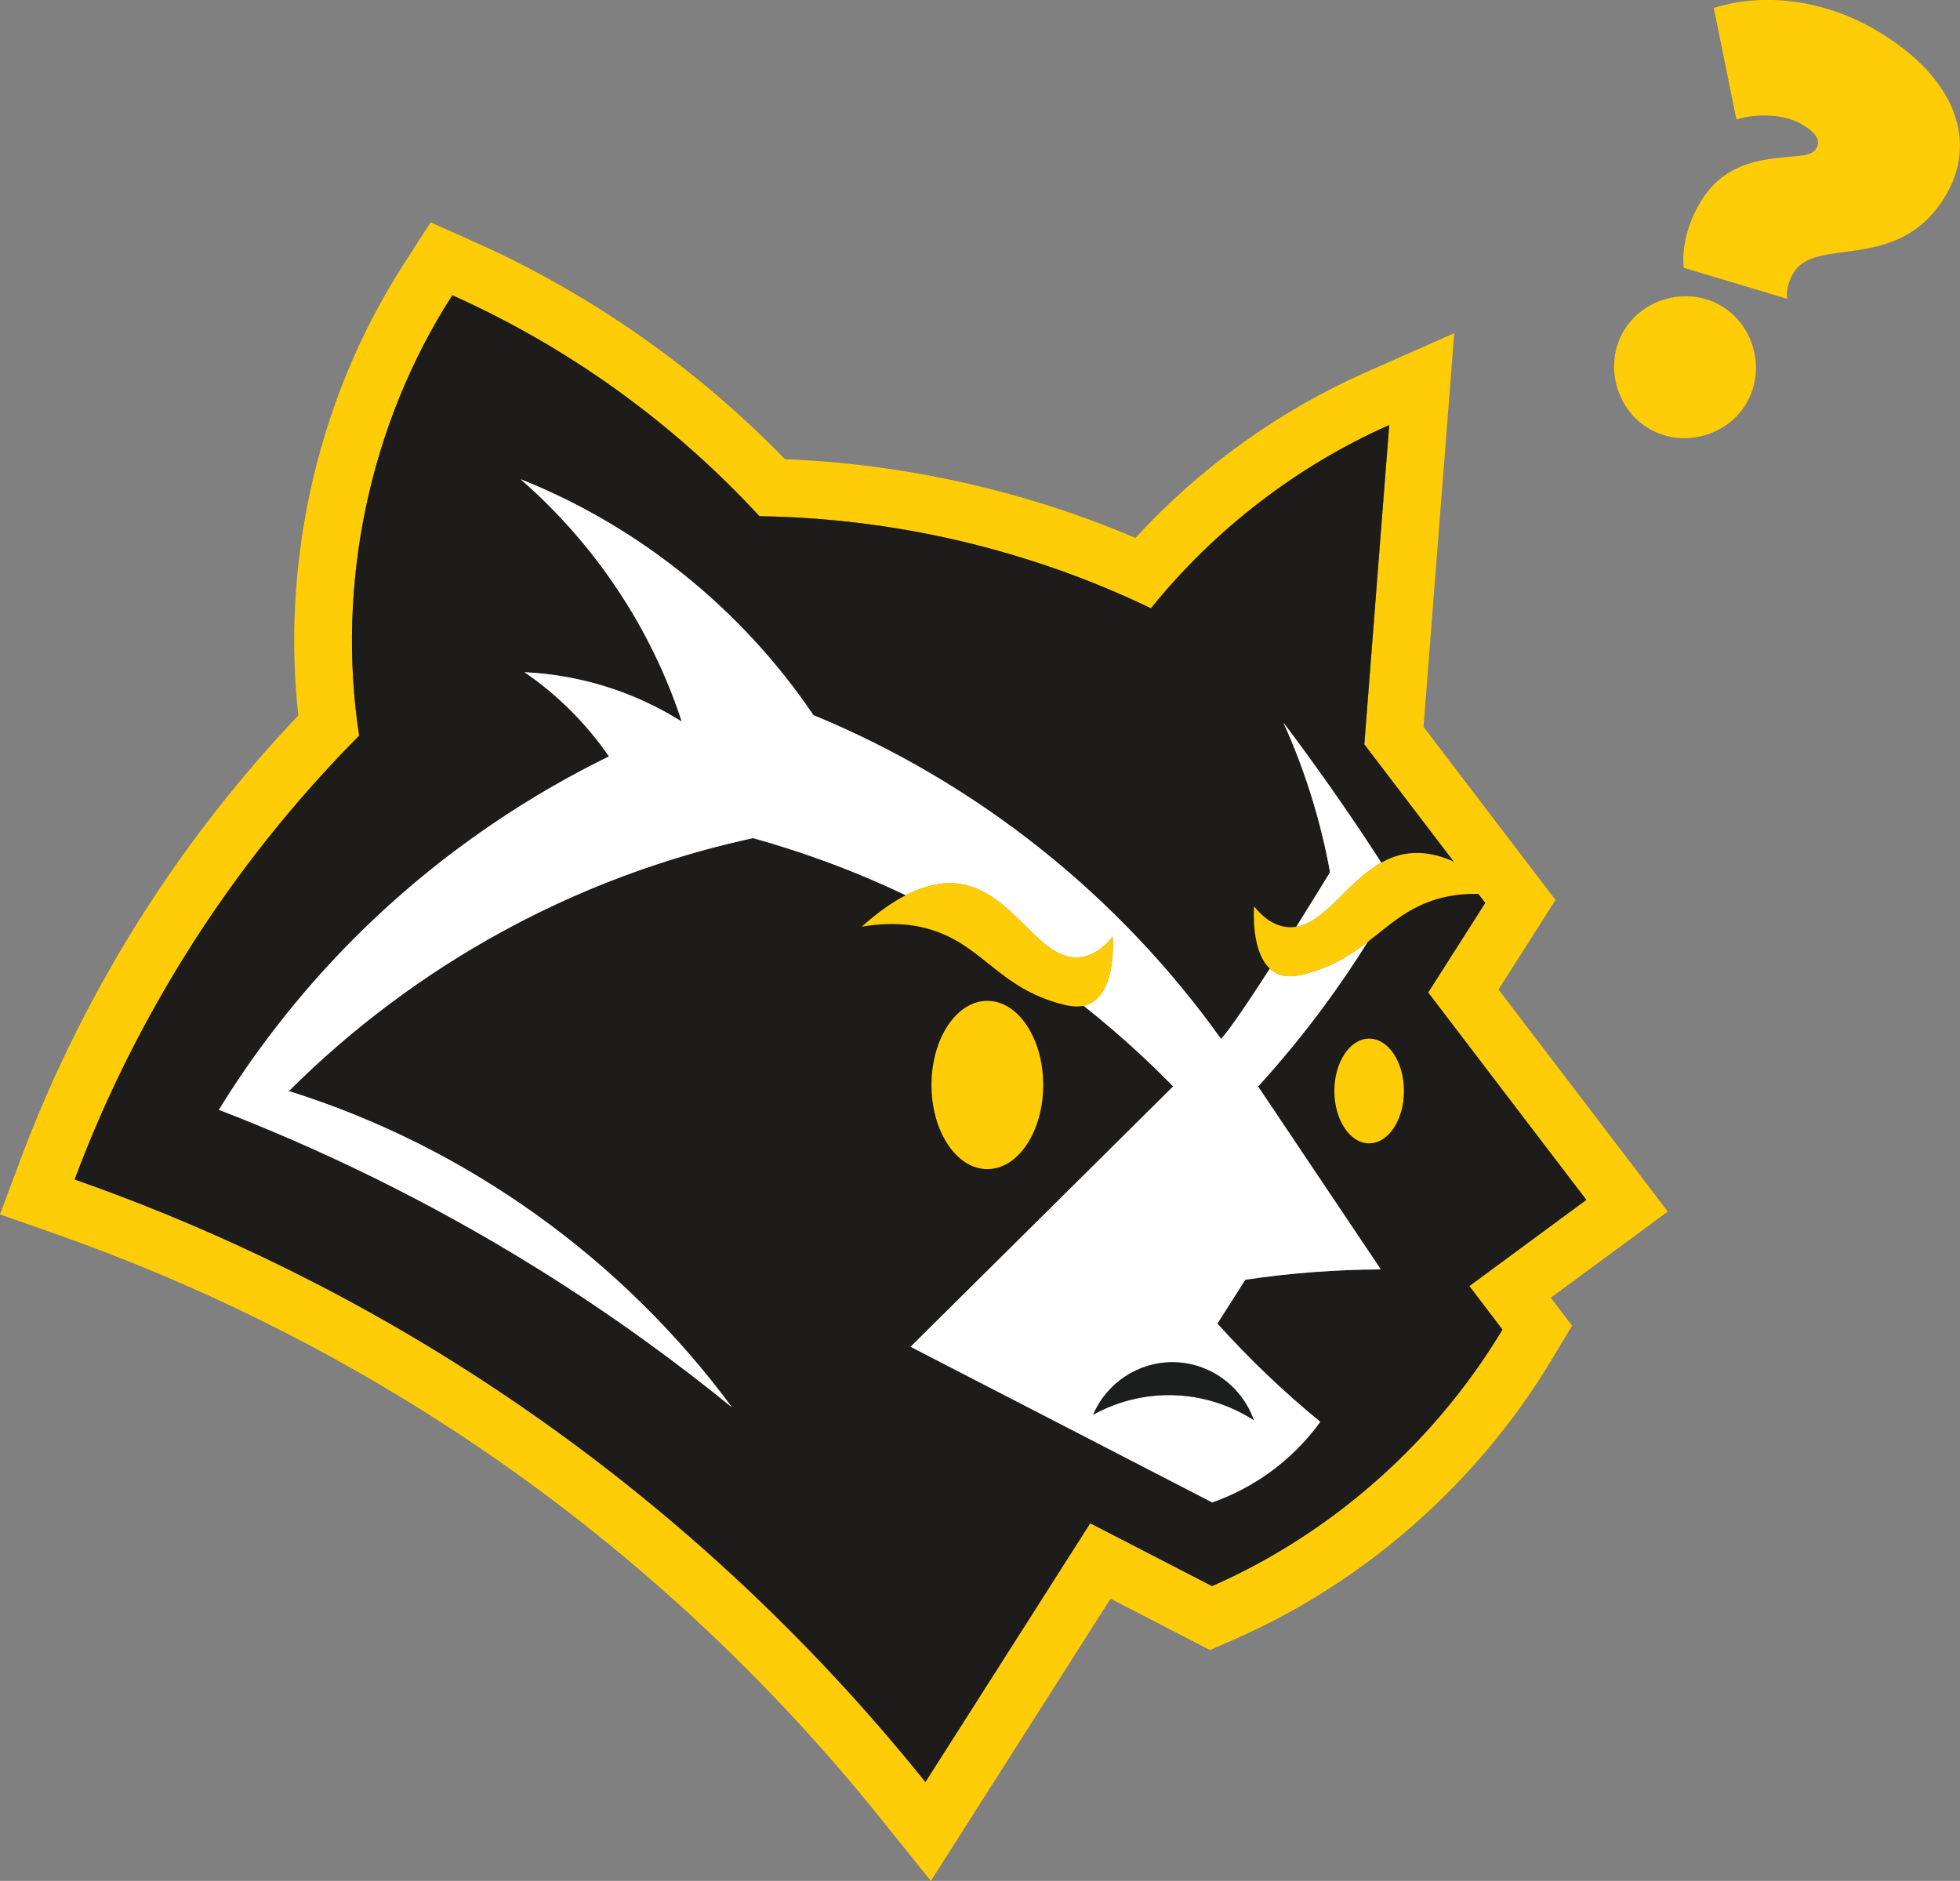 <?xml version="1.0" encoding="UTF-8"?>
<svg id="Capa_2" data-name="Capa 2" xmlns="http://www.w3.org/2000/svg" viewBox="0 0 340.39 326.62">
  <rect x="0" y="0" width="340.39" height="326.62" fill="#808080" stroke="none"/>
  <defs>
    <style>
      .cls-1 {
        fill: #1c1e1d;
      }

      .cls-2 {
        fill: #ffcd07;
      }

      .cls-3 {
        fill: #1d1c1a;
      }

      .cls-4 {
        fill: #fff;
      }
    </style>
  </defs>
  <g id="Capa_1-2" data-name="Capa 1">
    <g>
      <path class="cls-2" d="M289.64,210.39l-6.17-8.1c-4.5-5.89-8.99-11.78-13.48-17.68l-9.75-12.78c2.06-3.22,4.11-6.44,6.15-9.66l3.75-5.89-4.24-5.56c-3.49-4.59-6.99-9.18-10.5-13.77-2.72-3.57-5.45-7.15-8.18-10.73,1.17-14.94,3.01-38.48,4.03-51.63l1.31-16.73-15.35,6.79c-15.09,6.68-28.8,16.55-40.02,28.76-19.16-8.16-39.98-12.84-60.87-13.67-15.28-15.75-33.75-28.7-53.67-37.61l-7.86-3.52-4.66,7.24c-7.81,12.13-13.32,25.62-16.38,40.09-2.68,12.73-3.34,25.6-1.94,38.3-9.88,10.4-18.78,21.73-26.5,33.74-8.74,13.6-16.05,28.17-21.73,43.33l-3.58,9.57,9.65,3.39c24.07,8.46,47.09,19.78,68.39,33.64,28.35,18.46,53.54,41.27,74.87,67.82l8.75,10.89,7.51-11.79c7.9-12.4,15.8-24.81,23.7-37.22.75.39,1.49.78,2.24,1.16,3.59,1.85,7.19,3.71,10.79,5.57l4.24,2.19,4.37-1.92c22.64-9.93,42.18-27.18,55.01-48.58l3.5-5.82-3.7-4.86,12.12-8.92,8.2-6.04ZM255.18,223.32h0s5.75,7.56,5.75,7.56c-5.12,8.54-11.43,16.39-18.66,23.28-3.09,2.95-6.36,5.73-9.76,8.31-.86.65-1.72,1.28-2.59,1.9-.87.62-1.75,1.23-2.63,1.82-1.19.79-2.38,1.56-3.59,2.31-.61.38-1.22.74-1.83,1.1-2.45,1.44-4.96,2.79-7.51,4.04-1.28.62-2.57,1.22-3.87,1.79-7.06-3.64-14.1-7.28-21.15-10.91h-.01c-9.54,14.98-19.08,29.95-28.61,44.93-16.08-20-41.1-46.42-77.21-69.93-26.01-16.93-50.64-27.71-70.55-34.7.55-1.46,1.13-2.97,1.75-4.52.93-2.32,1.94-4.72,3.03-7.21.37-.82.75-1.66,1.13-2.5,3.85-8.42,8.72-17.63,14.86-27.19,9.7-15.08,19.91-26.86,28.64-35.65-4.03-26.36,1.8-54.13,16.18-76.48,5.04,2.25,9.96,4.77,14.74,7.52,1.2.69,2.38,1.39,3.56,2.11,1.76,1.08,3.51,2.19,5.23,3.33,2.87,1.9,5.68,3.9,8.42,5.98,2.74,2.08,5.42,4.25,8.03,6.5,2.6,2.25,5.14,4.58,7.6,6.99,1.97,1.93,3.89,3.91,5.76,5.94,23.49.33,46.91,5.83,67.99,15.99,11.03-13.69,25.38-24.74,41.38-31.82-.22,2.75-.47,5.94-.73,9.41-.04.5-.08,1-.12,1.51-1.13,14.5-2.6,33.26-3.47,44.53,3.5,4.58,7,9.18,10.5,13.77,1.68,2.19,3.35,4.39,5.02,6.58,1.42,1.87,2.85,3.74,4.28,5.61.4.53.8,1.05,1.2,1.58-3.3,5.18-6.6,10.35-9.9,15.54,9.15,12.01,18.3,24.02,27.46,36.02l-20.32,14.96Z"/>
      <path class="cls-3" d="M275.5,208.36c-9.16-12-18.31-24.01-27.47-36.01,0,0,0-.01.01-.01,3.3-5.19,6.6-10.36,9.9-15.54-.4-.53-.8-1.05-1.2-1.58-1.43-1.87-2.86-3.74-4.28-5.61h-.01c-1.67-2.2-3.34-4.39-5.01-6.58-3.5-4.59-7-9.19-10.5-13.77.87-11.27,2.34-30.03,3.47-44.53.04-.51.08-1.01.12-1.51.27-3.47.53-6.66.74-9.41h-.01c-16,7.08-30.35,18.13-41.38,31.82-21.08-10.16-44.5-15.66-67.99-15.99-1.87-2.03-3.79-4.01-5.76-5.94-2.46-2.41-5-4.74-7.6-6.99-2.61-2.25-5.29-4.42-8.03-6.5-2.74-2.08-5.55-4.08-8.42-5.98-1.72-1.14-3.47-2.25-5.23-3.33-1.18-.72-2.36-1.42-3.56-2.11-4.78-2.75-9.7-5.27-14.74-7.52-14.38,22.35-20.21,50.12-16.18,76.48-8.73,8.79-18.94,20.57-28.64,35.65-6.14,9.56-11.01,18.77-14.86,27.19-.38.84-.76,1.68-1.13,2.5-1.09,2.49-2.11,4.89-3.03,7.21-.62,1.55-1.2,3.06-1.75,4.52,19.91,6.99,44.54,17.77,70.55,34.7,36.11,23.51,61.13,49.93,77.21,69.93,9.53-14.97,19.07-29.95,28.62-44.93,7.05,3.63,14.09,7.27,21.15,10.91,1.3-.57,2.59-1.17,3.87-1.79,2.55-1.24,5.06-2.59,7.51-4.04.61-.36,1.22-.72,1.83-1.1,1.21-.75,2.4-1.52,3.59-2.31.88-.59,1.76-1.2,2.63-1.82.87-.62,1.73-1.25,2.59-1.9,3.4-2.58,6.67-5.36,9.76-8.31,7.23-6.89,13.54-14.74,18.66-23.28l-5.75-7.55,20.32-14.97ZM216.27,222.23l-4.85,7.61c5.52,6.13,11.49,11.85,17.87,17.06-1.62,2.25-4.07,5.11-7.55,7.85-4.21,3.3-8.32,5.13-11.21,6.15-.79-.4-23.56-12.15-24.35-12.57-1.05-.53-27-13.92-28.04-14.46,14.44-14.32,31.15-30.88,45.6-45.21-4.19-4.29-9.35-9.1-15.55-14h-.01c-4.76-3.75-10.11-7.56-16.12-11.21-5.05-3.09-10-5.73-14.76-7.99-9.97-4.76-19.09-7.85-26.53-9.92-11.23,2.44-26.71,7.03-43.49,16.19-13.6,7.43-26.13,16.78-37.11,27.74,30.78,9.64,57.87,29.08,76.97,54.93-9.62-7.83-20.78-16.01-33.55-23.97-20.05-12.49-39.1-21.35-55.58-27.71,5.39-8.74,12.93-19.14,23.29-29.56,16.01-16.1,32.45-25.93,44.46-31.81-3.95-5.73-8.93-10.69-14.67-14.62,10,.48,19.33,3.56,27.31,8.57-5.32-16.27-15.13-30.9-28-42.09,20.56,8.17,38.5,22.67,50.87,40.98,14.15,5.82,27.41,13.65,39.36,23.14,11.93,9.49,22.56,20.65,31.43,33.09,1.59-1.75,4.99-6.81,8.47-12.22,1.57-2.44,3.16-4.96,4.6-7.27,3.29-5.25,5.86-9.47,5.86-9.47-1.63-8.93-4.35-17.7-8.11-25.99,2.68,3.55,5.37,7.24,8.06,11.06,3.16,4.49,6.14,8.92,8.95,13.27,1.01,1.56,1.99,3.11,2.96,4.65-1.57,2.9-3.34,5.94-5.31,9.09-2.27,3.63-4.81,7.41-7.65,11.25-3.85,5.21-7.7,9.82-11.4,13.88,7.1,10.58,14.21,21.17,21.31,31.76-7.88.04-15.75.63-23.53,1.8Z"/>
      <path class="cls-4" d="M225.13,160.93c3.29-5.25,5.86-9.47,5.86-9.47-1.63-8.93-4.35-17.7-8.11-25.99,2.68,3.55,5.37,7.24,8.06,11.06,3.16,4.49,6.14,8.92,8.95,13.27-5.91,3.27-9.7,10.3-14.76,11.13Z"/>
      <path class="cls-4" d="M211.42,229.84l4.85-7.61c7.78-1.17,15.65-1.76,23.53-1.8-7.1-10.59-14.21-21.18-21.31-31.76,3.7-4.06,7.55-8.67,11.4-13.88,2.84-3.84,5.38-7.62,7.65-11.25-2.78,2.15-5.89,4.2-10.48,5.48-1.94.54-3.71.82-5.35,0-.44-.22-.83-.5-1.18-.82-3.48,5.41-6.88,10.47-8.47,12.22-8.87-12.44-19.5-23.6-31.43-33.09-11.95-9.49-25.21-17.32-39.36-23.14-12.37-18.31-30.31-32.81-50.87-40.98,12.87,11.19,22.68,25.82,28,42.09-7.98-5.01-17.31-8.09-27.31-8.57,5.74,3.93,10.72,8.89,14.67,14.62-12.01,5.88-28.45,15.71-44.46,31.81-10.36,10.42-17.9,20.82-23.29,29.56,16.48,6.36,35.53,15.22,55.58,27.71,12.77,7.96,23.93,16.14,33.55,23.97-19.1-25.85-46.19-45.29-76.97-54.93,10.98-10.96,23.51-20.31,37.11-27.74,16.78-9.16,32.26-13.75,43.49-16.19,7.44,2.07,16.56,5.16,26.53,9.92,4.31-2.23,7.56-2.33,9.88-1.89,9.21,1.73,13.46,13.77,20.69,12.61,2.6-.41,4.41-2.34,5.36-3.54.06.9.59,9.38-3.91,11.62-.37.18-.75.32-1.13.4,6.2,4.9,11.36,9.71,15.55,14-14.45,14.33-31.16,30.89-45.6,45.21,1.04.54,26.99,13.93,28.04,14.46.79.42,23.56,12.17,24.35,12.57,2.89-1.02,7-2.85,11.21-6.15,3.48-2.74,5.93-5.6,7.55-7.85-6.38-5.21-12.35-10.93-17.87-17.06ZM203.73,242.27c-6.76-.18-11.76,2.22-13.89,3.4,2.4-5.59,7.93-9.2,13.95-9.12,6.26.08,11.86,4.11,13.96,10.07-2.04-1.32-7.03-4.17-14.02-4.35Z"/>
      <path class="cls-2" d="M298.72,53c5.84,3.3,7.98,11.02,4.68,16.85-3.3,5.84-11.02,7.98-16.85,4.68-5.83-3.3-7.98-11.02-4.68-16.85,3.3-5.84,11.02-7.98,16.85-4.68ZM310.49,27.25c2.49-.18,4.31-.35,4.94-1.46.68-1.21.39-2.57-2.73-4.33-2.62-1.48-7.15-1.92-11.14-.73l-3.93-19.35c9.36-2.94,19.67-.96,27.51,3.48,13.58,7.68,18.61,18.76,12.97,28.72-4.72,8.35-11.82,9.39-17.7,10.17-4.01.52-7.45.96-9.04,3.78-.97,1.71-1.16,3.46-1,4.35l-17.94-5.37c-.36-3.12.41-7.07,2.69-11.09,4.04-7.14,10.75-7.73,15.38-8.17Z"/>
      <ellipse class="cls-2" cx="171.47" cy="188.41" rx="9.7" ry="14.61"/>
      <ellipse class="cls-2" cx="237.78" cy="189.45" rx="6.04" ry="9.09"/>
      <path class="cls-2" d="M189.32,174.26c-.37.18-.75.32-1.13.4h-.01c-1.31.28-2.71.02-4.21-.4-10.04-2.79-13.01-9.31-20.88-12.34-2.74-1.06-7.12-2.09-13.43-1,2.85-2.55,5.39-4.3,7.64-5.46,4.31-2.23,7.56-2.33,9.88-1.89,9.21,1.73,13.46,13.77,20.69,12.61,2.6-.41,4.41-2.34,5.36-3.54.06.9.59,9.38-3.91,11.62Z"/>
      <path class="cls-2" d="M261.38,155.68c-1.68-.29-3.22-.43-4.64-.46-3.9-.08-6.79.68-8.8,1.45-4.27,1.65-7.1,4.33-10.4,6.87-2.78,2.15-5.89,4.2-10.48,5.48-1.94.54-3.71.82-5.35,0-.44-.22-.83-.5-1.18-.82-3.22-3.01-2.78-9.99-2.73-10.8.95,1.19,2.76,3.12,5.36,3.54.68.11,1.33.1,1.97-.01,5.06-.83,8.85-7.86,14.76-11.13,1.22-.69,2.54-1.21,3.97-1.48,2.08-.39,4.91-.35,8.59,1.29h.01c2.56,1.13,5.52,3.02,8.92,6.07Z"/>
      <path class="cls-1" d="M217.75,246.62c-2.04-1.32-7.03-4.17-14.02-4.35-6.76-.18-11.76,2.22-13.89,3.4,2.4-5.59,7.93-9.2,13.95-9.12,6.26.08,11.86,4.11,13.96,10.07Z"/>
    </g>
  </g>
</svg>